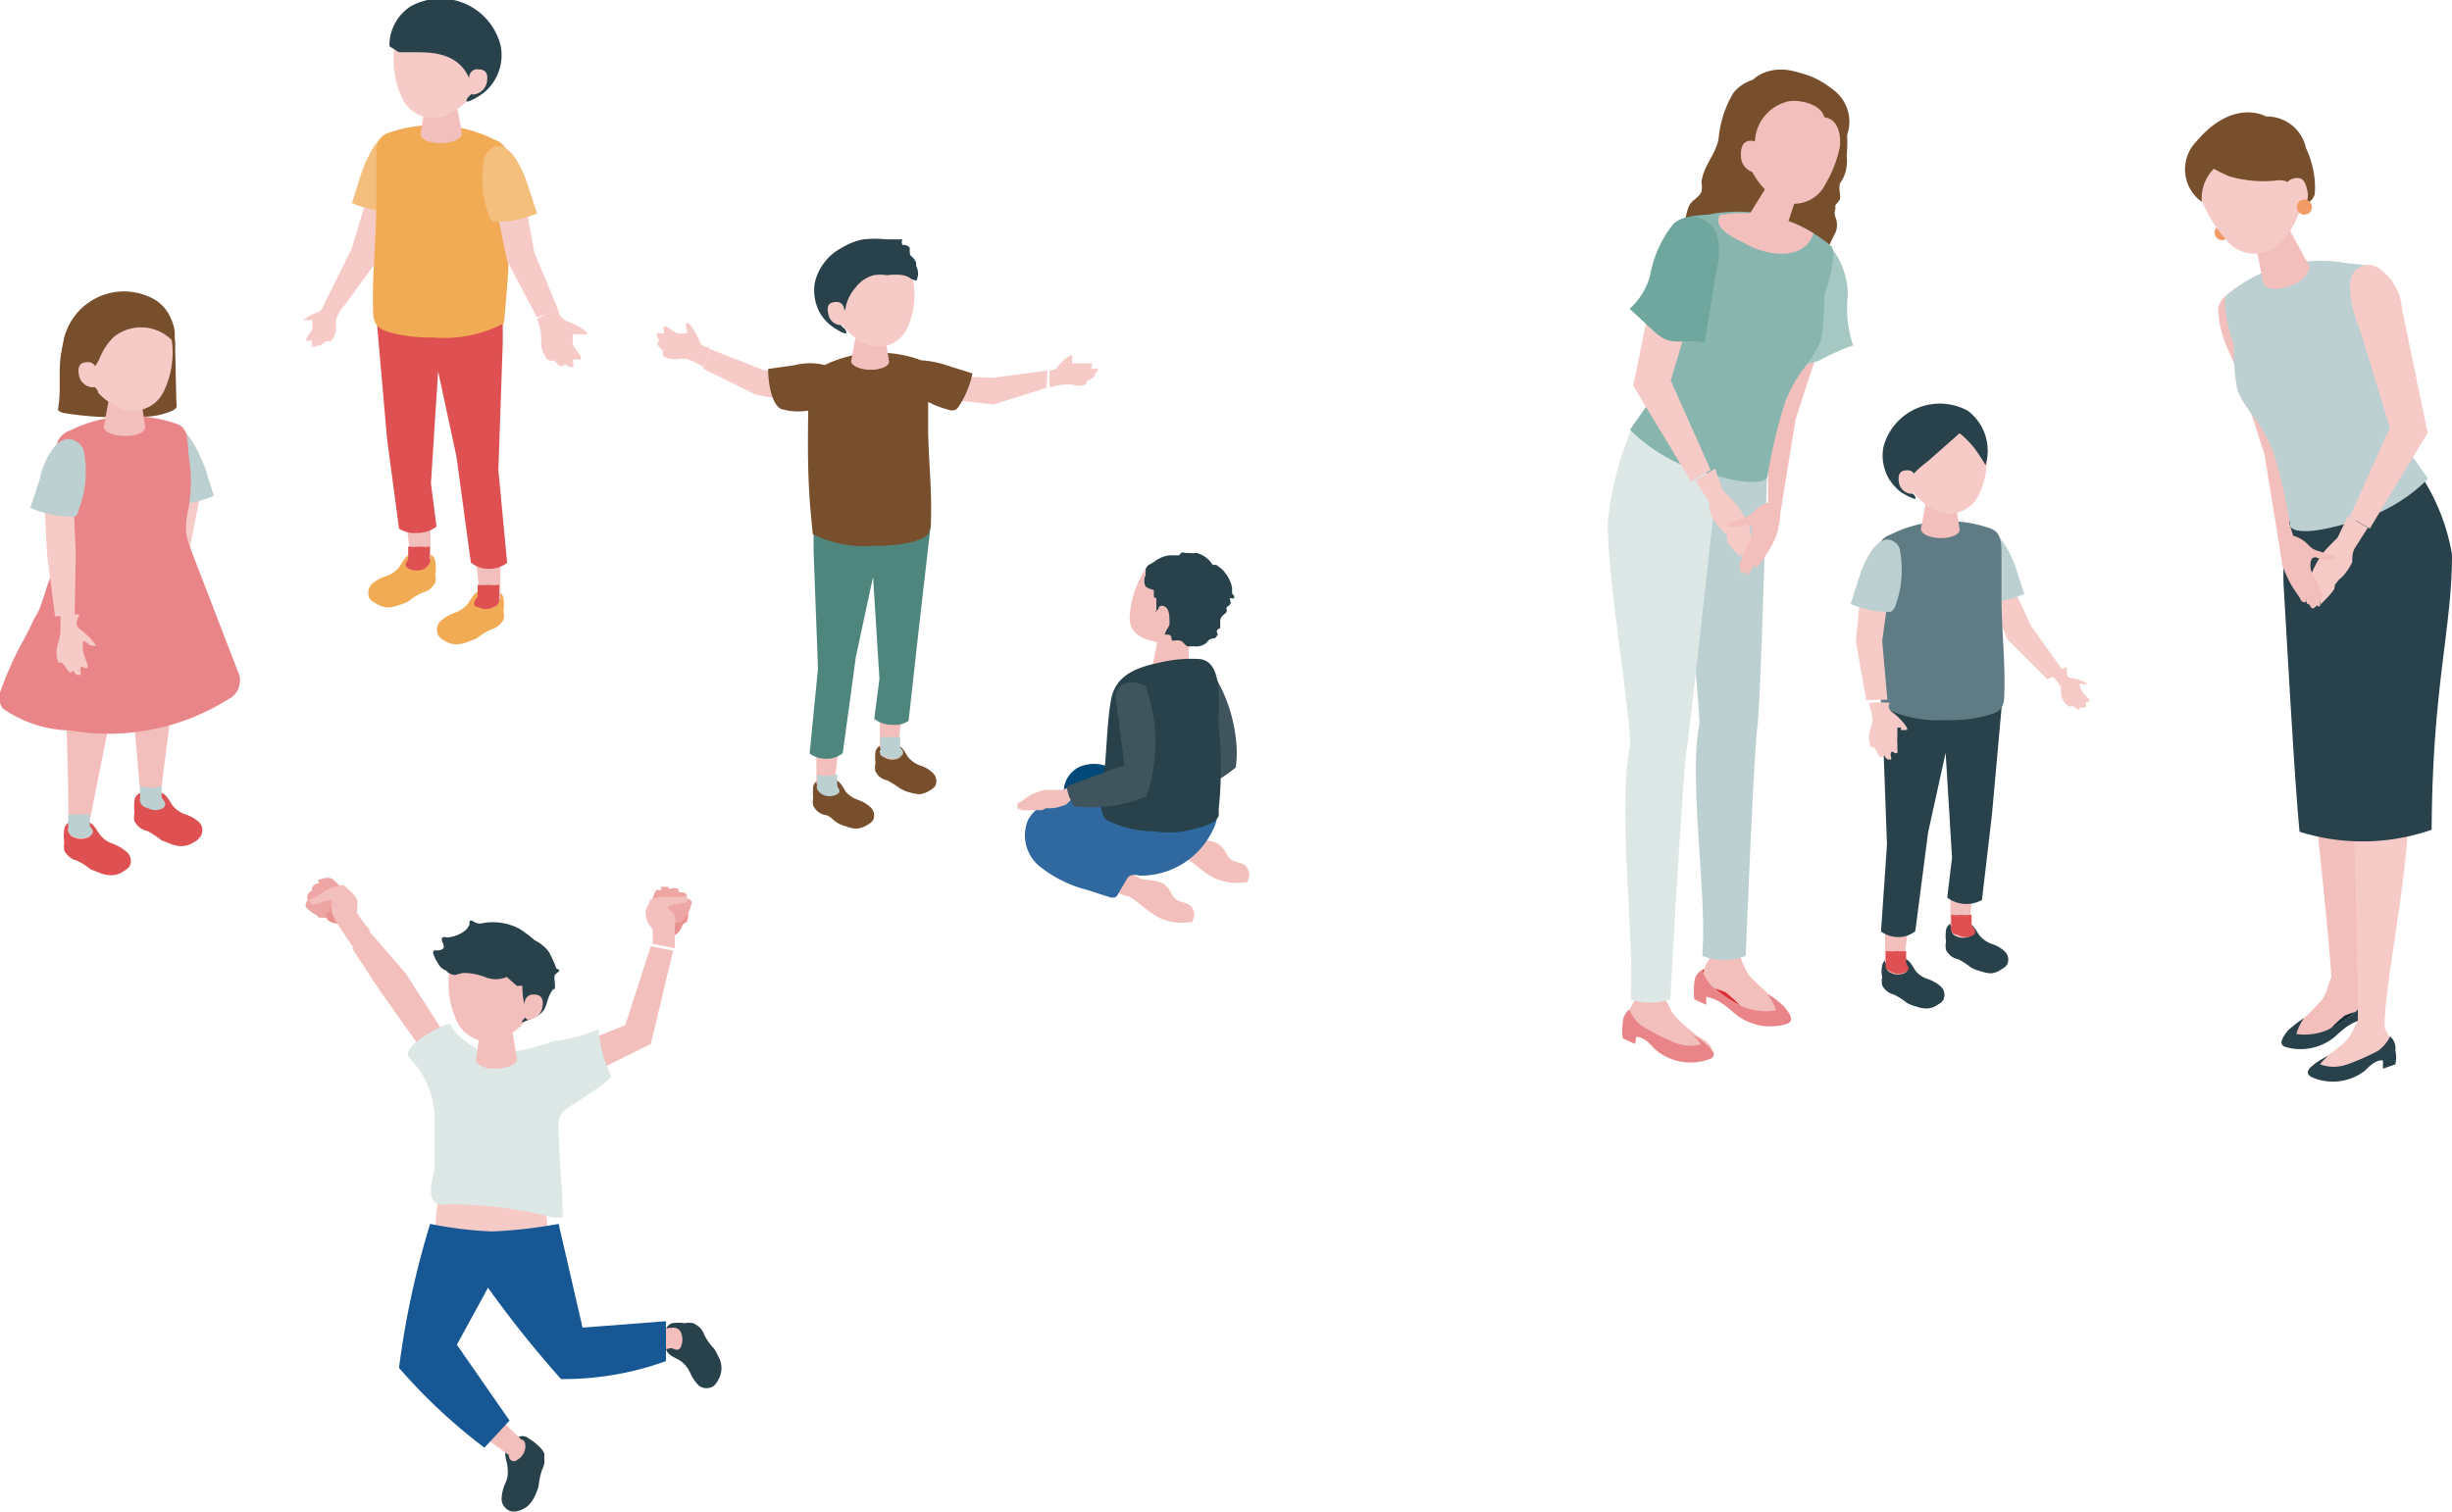 <svg xmlns="http://www.w3.org/2000/svg" viewBox="0 0 61.45 37.9"><defs><style>.cls-1{fill:#f6cac7}.cls-2{fill:#28414a}.cls-3{fill:#f3bfbc}.cls-4{fill:#de5051}.cls-5{fill:#bcd0d2}.cls-7{fill:#784f2c}.cls-9{fill:#3f545c}.cls-12{fill:#f29b66}.cls-16{fill:#e98588}.cls-17{fill:#dce7e6}.cls-20{fill:#f1ab55}.cls-21{fill:#f4bf7d}.cls-23{fill:#ea9290}.cls-24{fill:#eda6a4}</style></defs><g id="レイヤー_2"><g id="contents"><g id="human"><path class="cls-1" d="M51.93 17a1 1 0 01.4.15h-.13a.14.14 0 00-.09 0 .83.83 0 00.07.18.39.39 0 00.08.1l.1.1v.06h-.08c-.01 0 0 .07 0 .09v.05h-.06a.21.21 0 01-.11 0 .05.05 0 010 .06c-.06 0-.12-.07-.18-.1 0 .05-.09 0-.11 0a.46.46 0 01-.17-.28v-.19a1.79 1.79 0 00-.25-.31 2.22 2.22 0 01.41-.19c-.04.22.01.28.12.28z"/><path class="cls-1" d="M50.33 14.46l.57 1.23.82 1.15-.41.19-1.01-1.01-.53-1.37.56-.19z"/><path class="cls-2" d="M48.77 23.31a1.05 1.05 0 000 .3.45.45 0 000 .2.2.2 0 00.06.09.37.37 0 00.23.14 1.67 1.67 0 01.33.21.92.92 0 00.23.09.94.94 0 00.28.06.54.54 0 00.27-.11.35.35 0 00.13-.11.28.28 0 00-.07-.34.83.83 0 00-.32-.18.71.71 0 01-.3-.21c-.1-.13-.16-.32-.36-.32H49a.22.22 0 00-.23.18z"/><path class="cls-3" d="M48.88 22.29v.91s0 .06.23.07.23-.06.23-.06l.16-1.27z"/><path class="cls-3" d="M48.91 23.2a.09.09 0 010 .05c0 .08 0 .17.09.21a.41.41 0 00.39 0c.09-.09 0-.17-.05-.24h-.35s-.08-.03-.08-.02z"/><path class="cls-4" d="M48.9 23.25a.09.09 0 000-.05v-.27a.92.92 0 00.26 0 .9.9 0 00.25 0v.27c.06.07.14.15.05.24a.41.41 0 01-.39 0c-.14-.02-.21-.11-.17-.19z"/><path class="cls-2" d="M47.17 24.2a.76.76 0 000 .3.44.44 0 000 .2.47.47 0 00.06.09.43.43 0 00.23.14 1.67 1.67 0 01.33.21.92.92 0 00.23.09.72.72 0 00.28.05.52.52 0 00.27-.1.35.35 0 00.13-.11.29.29 0 00-.06-.34 1 1 0 00-.33-.19.61.61 0 01-.3-.2c-.1-.14-.16-.32-.35-.32h-.28a.22.22 0 00-.21.18z"/><path class="cls-3" d="M47.24 23.2v.92s0 .06.23.06.24-.05.24-.05l.16-1.27z"/><path class="cls-3" d="M47.27 24.12a.09.09 0 010 .05c0 .08 0 .16.1.21a.41.41 0 00.39 0c.08-.09 0-.17 0-.24h-.34s-.15-.03-.15-.02z"/><path class="cls-4" d="M47.26 24.17a.09.09 0 000-.05v-.28a.92.92 0 00.26 0 1 1 0 00.25 0v.28c0 .07.13.15 0 .24a.41.41 0 01-.39 0c-.08-.03-.15-.11-.12-.19z"/><path class="cls-5" d="M50.51 14.21l.22.68a2.24 2.24 0 01-.92.2h-.09a.24.24 0 01-.11-.15 2.59 2.59 0 01-.13-1.35.34.34 0 01.09-.2c.43-.39.85.54.94.82z"/><path class="cls-2" d="M47.29 21.17l-.11-3v-.82a3 3 0 001.6.39 2.4 2.4 0 001.41-.31l-.27 3-.25 2.13a.8.8 0 01-.87-.06l.12-1-.16-2.63-.44 2-.32 2.47a.65.65 0 01-.42.15.74.74 0 01-.44-.14z"/><path d="M47.15 17.71s-.08-.76-.1-1.27v-2.5a.48.48 0 01.33-.54 3.2 3.2 0 012.51-.15c.26.09.27.38.27.6v1.11c0 .81.1 1.63.07 2.45 0 .38-.14.45-.49.54a3.55 3.55 0 01-1 .1 3 3 0 01-1.59-.34z" fill="#5f7c84"/><path class="cls-3" d="M48.63 12.34c-.24 0-.36.12-.36.22l-.13.7c0 .13.24.23.5.23s.48-.09.47-.22l-.11-.73c0-.11-.14-.2-.37-.2z"/><path class="cls-1" d="M48.69 10.62c-.74 0-1 .43-1 1a1.4 1.4 0 00.77 1.15.81.81 0 001.13-.36 2.07 2.07 0 00.18-1.23c-.1-.18-.34-.51-1.08-.56z"/><path class="cls-2" d="M49.57 11.36a2.19 2.19 0 00-.46-.5l-.77.68c-.17.14-.54.39-.5.66a.21.21 0 00.07.15s.1.08.1.14-.29-.1-.38-.16a1.38 1.38 0 01-.28-.31 1.15 1.15 0 01-.15-.81 1.46 1.46 0 012.12-.91 1.25 1.25 0 01.44 1.36c-.06-.1-.12-.2-.19-.3z"/><path class="cls-1" d="M48 12a.19.19 0 00-.21-.21c-.19 0-.23.12-.2.31a.34.34 0 00.33.28C48 12.35 48 12 48 12zm-.64 2.67l-.19 1.4.13 1.47-.53.01-.26-1.47.16-1.63.69.22z"/><path class="cls-5" d="M46.6 14.45l-.22.69a2.56 2.56 0 00.91.2h.09a.3.3 0 00.12-.15 2.63 2.63 0 00.12-1.36.31.31 0 00-.09-.2c-.46-.42-.85.55-.93.82z"/><path class="cls-1" d="M47.43 17.86a1.44 1.44 0 01.36.38.07.07 0 010 .06h-.15v-.06a.25.25 0 00-.09 0v.23a.75.75 0 000 .16v.16a.11.11 0 010 .08.08.08 0 01-.08 0s-.06-.06-.08 0 0 .08 0 .1a.08.08 0 010 .07h-.08a.24.24 0 01-.09-.11s-.05.06-.09.05-.1-.15-.14-.21-.1 0-.12-.08a.67.67 0 010-.4 1.55 1.55 0 00.06-.23 2.46 2.46 0 00-.09-.44 3.09 3.09 0 01.53 0c-.06.05-.05.17.06.24zM20.48 9.49l-1.36-.22-1.33-.52-.17.49 1.31.65 1.57.3-.02-.7zm3.08-.07l1.33.05 1.36-.18-.02.43-1.33.42-1.43-.16.09-.56zm2.95-.23a1.18 1.18 0 01.31-.28h.05v.13a.25.25 0 000 .07h.5v.06s-.05.05 0 .07.07 0 .09 0h.05v.06a.24.24 0 01-.09.08s.05 0 0 .06-.12.08-.17.11 0 .08-.06.09a.44.44 0 01-.32 0h-.18a1.69 1.69 0 00-.38.07 1.57 1.57 0 010-.43c.04 0 .14 0 .2-.09z"/><path class="cls-7" d="M21.94 18.85a1.42 1.42 0 000 .29.44.44 0 000 .2l.06.09a.41.41 0 00.23.13 2.14 2.14 0 01.32.2.94.94 0 00.23.1 1.28 1.28 0 00.27.05.59.59 0 00.26-.1.35.35 0 00.13-.11.28.28 0 00-.07-.33.75.75 0 00-.31-.18.71.71 0 01-.3-.21c-.09-.13-.15-.3-.34-.31h-.27a.22.22 0 00-.21.18z"/><path class="cls-3" d="M22.05 17.85v.89s0 .06.22.07.23-.06.23-.06l.16-1.24z"/><path class="cls-3" d="M22.08 18.74a.09.09 0 010 .05c0 .08 0 .16.09.2a.37.37 0 00.38 0v-.23h-.34s-.13-.03-.13-.02z"/><path class="cls-5" d="M22.07 18.79a.09.09 0 000-.05v-.27a.81.81 0 00.25 0 .87.87 0 00.24 0v.27c.06.07.13.15 0 .23a.37.37 0 01-.38 0c-.08.03-.18-.1-.11-.18z"/><path class="cls-7" d="M20.38 19.71a1.56 1.56 0 000 .3.42.42 0 000 .19l.06.09a.43.43 0 00.23.14c.12 0 .21.14.32.2a.92.92 0 00.23.09.65.65 0 00.27.05.59.59 0 00.26-.1.35.35 0 00.13-.11.28.28 0 00-.07-.33.87.87 0 00-.31-.18.69.69 0 01-.3-.2c-.09-.13-.15-.31-.34-.31h-.26a.23.23 0 00-.22.17z"/><path class="cls-3" d="M20.46 18.74v.9s0 .06.22.06.23-.06.23-.06l.15-1.23z"/><path class="cls-3" d="M20.49 19.64c0 .08 0 .17.09.21a.39.39 0 00.38 0c.08-.09 0-.17 0-.23h-.34s-.13 0-.13.02z"/><path class="cls-5" d="M20.48 19.68v-.27a.8.8 0 00.5 0v.27c0 .07.13.15 0 .23a.39.39 0 01-.38 0c-.09-.06-.16-.15-.12-.23z"/><path class="cls-7" d="M23.7 9.15l.67.21a2.31 2.31 0 01-.35.84.23.23 0 01-.07.07.23.23 0 01-.18 0 2.44 2.44 0 01-1.14-.66.29.29 0 01-.11-.18c-.07-.6.92-.37 1.18-.28z"/><path d="M20.5 16.76l-.11-2.92v-.79a3.06 3.06 0 001.57.37 2.34 2.34 0 001.37-.3L23 16l-.23 2.07a.61.61 0 01-.4.1.73.73 0 01-.46-.15l.13-1-.16-2.56-.43 2-.33 2.42a.63.63 0 01-.41.14.71.71 0 01-.42-.13z" fill="#4e867e"/><path class="cls-7" d="M20.37 13.39s-.08-.74-.1-1.24c-.05-1 0-2.44 0-2.44a.45.45 0 01.32-.52A3.09 3.09 0 0123 9c.25.09.26.37.26.59v1.07c0 .8.1 1.59.07 2.4 0 .37-.14.43-.48.53a3.74 3.74 0 01-.95.09 2.85 2.85 0 01-1.53-.29z"/><path class="cls-3" d="M21.81 8.15c-.23 0-.35.12-.35.22l-.13.68c0 .12.23.22.49.22s.47-.09.46-.21l-.11-.72c-.01-.1-.17-.19-.36-.19z"/><path class="cls-1" d="M21.87 6.47c-.72 0-1 .42-1 1a1.39 1.39 0 00.76 1.12.79.79 0 001.1-.35A2 2 0 0022.88 7c-.06-.17-.29-.48-1.01-.53z"/><path class="cls-2" d="M22.85 7a.51.51 0 00-.21-.1 1.4 1.4 0 00-.41 0 1 1 0 00-.34 0 .84.84 0 00-.45.31 1.07 1.07 0 00-.24.46c0 .13-.17.25-.15.38a.21.21 0 00.07.15s.1.07.09.14-.28-.1-.36-.16a1.14 1.14 0 01-.28-.3 1.16 1.16 0 01-.15-.79 1.32 1.32 0 01.68-.88 1.53 1.53 0 01.54-.21 2.83 2.83 0 01.58 0h.4a.13.13 0 000 .14c.05 0 .12 0 .18.07a.93.93 0 000 .1c0 .05 0 .09.06.13a.36.36 0 01.1.15v.08a.38.38 0 010 .37.75.75 0 00-.11-.04z"/><path class="cls-1" d="M21.16 7.78s0-.22-.21-.21-.23.12-.19.31a.33.33 0 00.32.27c.13.01.08-.37.08-.37z"/><path class="cls-7" d="M19.94 9.15l-.69.1c0 .26.06.86.32 1a1.51 1.51 0 00.87 0c.33-.11.88-.71.5-1a1.48 1.48 0 00-1-.1z"/><path class="cls-1" d="M17.52 8.53a1.45 1.45 0 00-.26-.43h-.05c-.05 0 0 .13 0 .16a.18.18 0 010 .1h-.23l-.14-.08-.13-.09a.11.11 0 00-.07 0 .07.07 0 000 .07v.09c0 .02-.08 0-.1 0h-.07a.08.08 0 000 .08.24.24 0 00.07.12s-.07 0-.06.07.1.13.15.19c-.06 0 0 .1 0 .13A.67.67 0 0017 9a.87.87 0 01.23 0 2.05 2.05 0 01.39.2 2.58 2.58 0 00.17-.49c-.13-.01-.24-.05-.27-.18z"/><path class="cls-3" d="M28.87 19.7l-.2.07a.76.76 0 00-.18.09 1.66 1.66 0 00-.3.22c-.08.08-.14.17-.21.25s-.05 0 0 .08 0 .05 0 .08 0 0 .08 0a.05.05 0 000 .06h.06l.12-.05v.05c0 .05.3-.1.34-.14l.07-.08.13-.05a.92.92 0 00.27-.16c.07-.07.09-.16.17-.21l.32-.21-.22-.33z"/><path class="cls-9" d="M30.19 18.63l-1.19.94a2 2 0 00.12.22 2.27 2.27 0 00.2.21 3.59 3.59 0 001.65-.76 2.78 2.78 0 000-.74 3.87 3.87 0 00-.75-1.88c-.06-.07-.18-.09-.37-.05a.38.38 0 00-.3.5z"/><path d="M26.66 19.81a.69.69 0 01.4-.59.92.92 0 01.71 0 2.58 2.58 0 01.6.42l1.47 1.25c-.11.2-.27.44-.5.42a.57.57 0 01-.22-.07c-.5-.24-1-.47-1.52-.69s-.96-.18-.94-.74z" fill="#004979"/><path class="cls-3" d="M28.27 22.46c.25.14.45.35.7.5a1.27 1.27 0 00.81.16h.08a.2.2 0 00.05-.09.32.32 0 00-.08-.33c-.11-.09-.27-.08-.38-.17a1.13 1.13 0 01-.12-.18c-.19-.33-.44-.25-.73-.32a3.68 3.68 0 01-.9-.59s-.23.31-.25.34-.13.16 0 .29a2.86 2.86 0 00.8.4zm1.38-1c.24.14.45.36.69.5a1.31 1.31 0 00.82.16h.08a.16.16 0 00.05-.09.32.32 0 00-.08-.33c-.11-.09-.28-.08-.38-.17a.52.52 0 01-.12-.18c-.2-.33-.44-.25-.74-.32a3.62 3.62 0 01-.89-.59s-.24.31-.26.34-.13.16 0 .29a3.43 3.43 0 00.81.41z"/><path d="M26.38 20.08a1 1 0 00-.61.46 1 1 0 00.3 1.19 3.18 3.18 0 001.18.58l.59.19h.09a.16.16 0 00.09-.09l.2-.34a.31.31 0 01.1-.12.36.36 0 01.23 0 2 2 0 001.84-1.13 1 1 0 00-.07-1.07h-.06a.22.22 0 00-.11 0 3.3 3.3 0 00-.43.19c-.32.16-.64.35-1 .48s-.48-.08-.78-.08a2.46 2.46 0 00-1.56-.26z" fill="#2f699f"/><path class="cls-3" d="M28.68 14.31c.14-.2.53-.36 1.22-.16s.74.74.58 1.34a.8.8 0 01-.43.62c-.08 0-.26.08-.26.15v.55s-.25.17-.5.14-.44-.14-.41-.25l.12-.6c-.33-.08-.67-.17-.69-.59a2.43 2.43 0 01.37-1.2z"/><path class="cls-2" d="M30.45 16s-.12 0-.17.06-.05.06-.08.08a.39.39 0 01-.28.06.59.59 0 01-.14 0c-.08 0-.12-.12-.2-.14s-.14 0-.19 0 0-.11-.09-.15h-.07c-.08 0 0-.07 0-.11a.53.53 0 00.08-.15c0-.17 0-.37-.1-.43a.12.12 0 00-.17 0s0 .06-.06.09 0 0 0 .05v-.34c0-.06-.05 0-.06-.07s0-.09 0-.13-.07-.05-.11-.06a.53.53 0 01-.1-.06.31.31 0 010-.28v-.05a.28.28 0 000-.09.19.19 0 01.12-.14l.1-.06a.76.76 0 01.38-.16h.24l.05-.06a.09.09 0 01.09 0h.09a.71.71 0 00.2 0 .66.66 0 01.41.3h.09l.08.06a.54.54 0 01.15.15.81.81 0 01.17.38.33.33 0 000 .1.08.08 0 00.05.08V15h-.06a.08.08 0 00-.05 0c0 .05.05.11 0 .16s-.1.05-.08.12 0 0 0 .06a.34.34 0 01-.09.08.29.29 0 00-.07.12v.19c0 .03 0 0-.06.05s0 .09 0 .13zM30 20.76a2.37 2.37 0 01-1.06.08 2.71 2.71 0 01-1.2-.28c-.25-.21-.13-.73-.09-1 .09-.66.08-1.35.19-2s.66-.83 1.22-.95a3.44 3.44 0 011-.09c.63.06.46 1.21.48 1.67a9.92 9.92 0 010 2.11.94.94 0 010 .16.45.45 0 01-.11.13 1.35 1.35 0 01-.43.17z"/><path class="cls-3" d="M26.61 19.8h-.42a1.55 1.55 0 00-.36.13l-.27.18s-.06 0-.06.07v.07c0 .07 0 .05.08 0a.06.06 0 000 .06h.54l.09-.05h.14a.94.94 0 00.3-.07c.1 0 .14-.13.23-.16l.37-.1-.25-.25z"/><path class="cls-9" d="M28.18 19.18l-1.45.53a1.48 1.48 0 00.06.25 1.57 1.57 0 00.13.25 3.56 3.56 0 001.8-.24 2.81 2.81 0 00.18-.71 4 4 0 00-.17-2c0-.08-.14-.14-.33-.15a.37.37 0 00-.44.38z"/><circle class="cls-12" cx="55.69" cy="5.83" r=".19"/><path d="M59.07 25.33a1.15 1.15 0 00.23-.41.28.28 0 00-.3.08 1.77 1.77 0 01-.7.4 2.16 2.16 0 00-.6.15 1.36 1.36 0 00-.19.4 1.46 1.46 0 00.8-.11 3.47 3.47 0 00.76-.51z" fill="#0f2b35"/><path class="cls-3" d="M57.4 13.7s.4 4.92.48 5.41.53 4.76.55 5.45a.59.59 0 00.67 0c-.1-1.44.45-4.2.16-5.56 0-.41.19-2.54.14-3.34a2.92 2.92 0 00-.65-1.66l-.75-.6z"/><path class="cls-3" d="M59.05 24.45v.07a1.48 1.48 0 01.21.44.37.37 0 01-.2.4 1.71 1.71 0 00-.3.1 3.41 3.41 0 00-.42.4.81.81 0 01-.61.24c-.19 0-.22 0-.31-.15s.15-.31.28-.4.47-.46.47-.46a1.07 1.07 0 00.16-.32l.08-.25z"/><path class="cls-2" d="M57.74 25.52a1.36 1.36 0 00-.19.4 1.46 1.46 0 00.8-.11 3.47 3.47 0 00.72-.48 1.15 1.15 0 00.23-.41.38.38 0 01.19.32 2.24 2.24 0 010 .39l-.29.13v-.19s-.24 0-.62.36a1.34 1.34 0 01-1.32.31c-.19-.08 0-.3.07-.4a3.5 3.5 0 01.41-.32z"/><path class="cls-3" d="M56.75 11.39l.39 2.4.06.38a2.92 2.92 0 00.25.54l.2.3c0 .06.1.11.14.08s0-.1 0-.1l.12.23s.06.07.1 0 0-.1 0-.1.08.1.12.08 0-.14 0-.14.09 0 .06-.16a3.46 3.46 0 00-.27-.59.5.5 0 010-.27.11.11 0 01.11-.07.94.94 0 01.15.06c.07 0 .33.06.35-.07l-.15-.06-.32-.1a.48.48 0 01-.22-.15.79.79 0 00-.37-.22v-2.24z"/><path class="cls-3" d="M56.75 11.39s-.68-2.13-.85-2.49a2.86 2.86 0 01-.31-1.09.46.46 0 01.64-.44c.3.14.53.37.73 1l.58 2.84z"/><path class="cls-1" d="M58.77 14s.12 5.12.17 5.67.17 5.25.15 6a.76.76 0 00.67.05c0-1.16.77-4.56.57-6.1.16-1.28 1-5.63 1-5.63l-.88-.57z"/><path class="cls-2" d="M57.56 12.42a5.58 5.58 0 003.2-.36 5.18 5.18 0 01.69 1.84c0 1.88-.49 3.29-.51 6.9a5.27 5.27 0 01-3.31.05c-.12-1.21-.28-4.15-.4-6.17a6.19 6.19 0 01.33-2.26z"/><path class="cls-1" d="M59.75 25.61v.08c0 .15.17.28.17.44s-.06.36-.24.4-.23 0-.31 0a2.65 2.65 0 00-.51.38.82.82 0 01-.62.17c-.2 0-.27-.06-.36-.18s.2-.29.34-.37a5.26 5.26 0 00.53-.39 1.27 1.27 0 00.21-.29l.11-.23z"/><path class="cls-5" d="M60.85 12l-.64-.91-.67-3.8c0-.55.11-.64-.65-.68a3.66 3.66 0 00-3.07.77c-.18.15.07 1 .16 1.26a5.81 5.81 0 00.09 1.13c.26.63.55.69.89 1.53a12.77 12.77 0 01.44 1.9s.11.31 1.45-.09a4.1 4.1 0 002-1.11z"/><path class="cls-2" d="M58.35 26.47a1.37 1.37 0 00-.21.21 1 1 0 00.69 0 5.67 5.67 0 00.77-.34 1 1 0 00.3-.36.39.39 0 01.13.35.79.79 0 010 .35l-.31.11v-.2s-.14-.08-.44.24a1.31 1.31 0 01-1.37.16c-.17-.12 0-.24.1-.32a1.63 1.63 0 01.34-.2z"/><path class="cls-3" d="M56.88 5.67c.28-.1.48 0 .53.15l.47.86c0 .17-.19.39-.51.5s-.61.07-.65-.09l-.2-1c-.04-.15.07-.32.36-.42z"/><path class="cls-1" d="M56 3.26c.83-.36 1.33.17 1.66.92A2 2 0 0157.23 6a.91.91 0 01-1.45 0A3.36 3.36 0 0155 4.42c0-.31.13-.81 1-1.16z"/><path class="cls-7" d="M55.48 4.23a3.57 3.57 0 00.39.19 3.07 3.07 0 001.13.11.65.65 0 01.24 0 .35.35 0 01.16.08 1 1 0 01.41.49.36.36 0 00.2-.23 2.09 2.09 0 000-.35 2.39 2.39 0 00-.22-.81 1 1 0 00-1-.79s-.81-.48-1.75.63a1 1 0 00.14 1.51 1.06 1.06 0 01.3-.83z"/><path class="cls-1" d="M57.31 4.84s-.1-.29.15-.36.32.07.37.33a.46.46 0 01-.25.5c-.15.05-.27-.47-.27-.47zm1.59 2.22a.46.46 0 01.68-.36 1.36 1.36 0 01.62 1.06l.64 3.09-1.45 2.4-.5-.29 1-2.24s-.65-2.17-.78-2.54a2.64 2.64 0 01-.21-1.12zm-.32 6.42l-.22.22a2.11 2.11 0 00-.19.23 2.19 2.19 0 00-.25.48 3.84 3.84 0 00-.11.46v.25a.08.08 0 00.12 0 .12.12 0 000 .09.07.07 0 00.1 0 1.3 1.3 0 00.12-.14v.08c0 .02.33-.32.35-.39s0-.1.05-.14a.5.5 0 01.14-.15 1.42 1.42 0 00.26-.38c0-.13 0-.26.09-.39l.3-.47-.5-.29z"/><path class="cls-3" d="M57.14 13.79l.06.38a2.92 2.92 0 00.25.54l.2.3c0 .06.1.11.14.08s0-.1 0-.1l.12.23s.06.07.1 0 0-.1 0-.1.08.1.12.08 0-.14 0-.14.09 0 .06-.16a3.46 3.46 0 00-.27-.59.5.5 0 010-.27.11.11 0 01.11-.07.94.94 0 01.15.06c.07 0 .33.06.35-.07l-.15-.06-.32-.1a.48.48 0 01-.22-.15.79.79 0 00-.37-.22l-.12-.39z"/><path class="cls-12" d="M57.94 5.21a.19.19 0 11-.19-.21.2.2 0 01.19.21z"/><path class="cls-3" d="M45 10.51l-.39 2.4-.06.38a2.2 2.2 0 01-.25.54c-.1.15-.17.27-.2.3s-.09.11-.13.08 0-.1 0-.1-.11.2-.12.23-.06.07-.1.05 0-.1 0-.1-.09.1-.13.08 0-.14 0-.14-.09 0 0-.16a3.62 3.62 0 01.26-.59.51.51 0 000-.27.14.14 0 00-.11-.07.94.94 0 00-.15.06c-.08 0-.34.06-.35-.07a.67.67 0 01.15-.06l.31-.1a.6.6 0 00.21-.14.75.75 0 01.37-.23v-2.24zm0 0s.68-2.13.85-2.49a2.64 2.64 0 00.31-1.09.46.46 0 00-.64-.43c-.3.13-.52.36-.73 1l-.57 2.84z"/><path d="M46.31 7.39a3 3 0 00.13 1.27 5.13 5.13 0 00-.83.37 1.68 1.68 0 01-.8.11 5.68 5.68 0 01.48-2.3c.1-.21.37-.84.65-.57a1.93 1.93 0 01.37 1.12z" fill="#a6c8c3"/><path d="M42.91 24.73a1 1 0 01-.25-.42.27.27 0 01.27.05 1.75 1.75 0 00.74.41 2 2 0 01.63.15s.21.31.2.41a1.58 1.58 0 01-.84-.1 3.16 3.16 0 01-.75-.5z" fill="#dd3034"/><path class="cls-3" d="M42.91 23.81v.08c-.06.16-.19.29-.21.46a.4.4 0 00.22.42 1.81 1.81 0 01.32.1 3.87 3.87 0 01.44.41.86.86 0 00.65.24.35.35 0 00.32-.16c.11-.16-.17-.33-.3-.42a6.5 6.5 0 01-.5-.47 1.74 1.74 0 01-.18-.33l-.09-.26z"/><path class="cls-16" d="M44.3 24.92s.21.31.2.41a1.58 1.58 0 01-.84-.1 3.16 3.16 0 01-.75-.5 1 1 0 01-.25-.42.39.39 0 00-.2.34 1.89 1.89 0 000 .4l.3.14v-.2s.25 0 .66.37a1.4 1.4 0 001.38.3c.2-.09 0-.31-.08-.42a2.62 2.62 0 00-.42-.32z"/><path class="cls-3" d="M41 25c-.06.16-.19.29-.21.45s0 .38.22.43.25 0 .33 0a2.8 2.8 0 01.51.44.83.83 0 00.64.22c.2 0 .28 0 .38-.17s-.18-.31-.33-.4a4.92 4.92 0 01-.52-.45 1 1 0 01-.2-.32l-.12-.2z"/><path class="cls-16" d="M42.42 25.94a1.36 1.36 0 01.21.24 1.06 1.06 0 01-.72-.07 5.43 5.43 0 01-.79-.41 1.1 1.1 0 01-.29-.39.42.42 0 00-.16.36.88.88 0 000 .36l.31.14L41 26s.16-.07.45.28a1.37 1.37 0 001.42.26c.19-.11 0-.25-.09-.34a1.68 1.68 0 00-.36-.26z"/><path class="cls-5" d="M44.28 12s-.16 5.73-.24 6.24-.26 5-.29 5.72a1.42 1.42 0 01-1.09 0c.13-1.51-.35-4.39-.07-5.82 0-.43-.24-2.65-.2-3.49s.06-2 .06-2l.37-1z"/><path class="cls-17" d="M43.06 11.78s-.7 6.44-.79 7-.37 5.48-.41 6.27a1.52 1.52 0 01-1 0c.13-1.21-.34-4.81 0-6.41-.08-1.34-.55-4-.57-5.53a8.18 8.18 0 01.6-2.36z"/><path class="cls-7" d="M46.11 5a.45.45 0 000-.16.65.65 0 010-.24l.07-.11a1 1 0 00.1-.58 3.67 3.67 0 000-.66 1.47 1.47 0 00-.58-1.11c-1.15-.8-1.77-.14-1.77-.14a1 1 0 00-.49.33 2.69 2.69 0 00-.37 1.15c-.08.41-.38.67-.43 1.09a.64.64 0 010 .24c-.06.13-.2.19-.28.3s-.1.34-.17.51-.26.37-.33.59a1.37 1.37 0 00-.09.89.8.8 0 00.4.39l.52.22c.2.11.37.26.57.37a1 1 0 00.64.15 2.63 2.63 0 00.35-.15 1.4 1.4 0 01.46-.1 1.13 1.13 0 00.45 0 .82.82 0 00.36-.31A1.42 1.42 0 0045.6 7a3.66 3.66 0 01.4-1.17.5.5 0 000-.38.29.29 0 010-.22.28.28 0 010-.09 1.09 1.09 0 00.11-.14z"/><path d="M40.85 10.77l.64-.91.67-3.8c0-.55-.11-.64.65-.68a3.64 3.64 0 013.07.78c.18.14-.07 1-.16 1.25a5.81 5.81 0 01-.09 1.13c-.26.63-.55.69-.89 1.53a13.19 13.19 0 00-.45 1.9s-.11.31-1.44-.09a4.1 4.1 0 01-2-1.11z" fill="#88b6af"/><path class="cls-3" d="M44.69 4.62c-.22-.09-.38 0-.43.08l-.41.66c-.05.13.12.32.37.43s.48.09.52 0L45 5c0-.15-.09-.29-.31-.38z"/><path class="cls-3" d="M45.09 2.12c-.84-.18-1.21.4-1.38 1.16a1.86 1.86 0 00.69 1.62.87.87 0 001.35-.29A3 3 0 0046.17 3c-.02-.26-.24-.7-1.08-.88z"/><path class="cls-7" d="M45.72 2.94c-.09-.37-.75-.48-1-.37a1.07 1.07 0 00-.74 1 1.14 1.14 0 00-.25.62c0-.08-.09-.15-.12-.23a1.92 1.92 0 01-.11-.31 2.37 2.37 0 010-.75 1 1 0 01.72-.9s.67-.59 1.75.27a1 1 0 01.14 1.43s.09-.7-.39-.76z"/><path class="cls-3" d="M44.11 3.83s0-.28-.2-.3-.29.12-.28.37a.42.42 0 00.32.42c.15.03.16-.49.16-.49zm-.27 2.33c.49.25 1.38.38 1.61-.31a3.35 3.35 0 00-2.35-.46c-.2.37.45.61.74.77z"/><path class="cls-1" d="M42.86 5.88a.45.45 0 00-.68-.36 1.42 1.42 0 00-.62 1.07l-.63 3.08 1.45 2.4.49-.29-1-2.24s.65-2.17.78-2.54a2.76 2.76 0 00.21-1.12zm.32 6.42s.16.15.22.22a1.37 1.37 0 01.19.23 2.23 2.23 0 01.26.48c0 .15.08.31.12.46s0 .1 0 .13v.12a.08.08 0 01-.12 0 .12.12 0 010 .09.09.09 0 01-.1 0l-.12-.15v.08c0 .02-.33-.32-.35-.39a.57.57 0 000-.14 1 1 0 00-.14-.15 1.22 1.22 0 01-.26-.38c-.06-.13 0-.26-.1-.39l-.29-.47.49-.29z"/><path d="M41.35 6.92a1.71 1.71 0 01-.51.82l.55.51a1.37 1.37 0 00.33.25c.3.13.65 0 1 .09L43 6.86a2.2 2.2 0 00.08-.67c0-.63-.63-1-1.14-.58a2.86 2.86 0 00-.59 1.31z" fill="#6fa79f"/><path class="cls-3" d="M44.62 12.91l-.06.38a2.2 2.2 0 01-.25.54c-.1.15-.17.27-.2.3s-.09.11-.13.08 0-.1 0-.1-.11.2-.12.23-.06.07-.1.05 0-.1 0-.1-.09.1-.13.08 0-.14 0-.14-.09 0 0-.16a3.62 3.62 0 01.26-.59.51.51 0 000-.27.14.14 0 00-.11-.07.94.94 0 00-.15.06c-.08 0-.34.06-.35-.07a.67.67 0 01.15-.06l.31-.1a.6.6 0 00.21-.14.75.75 0 01.37-.23l.12-.38z"/><path class="cls-1" d="M9.23 4.84l-.41 1.38-.67 1.35.45.13.9-1.23.35-1.53-.62-.1z"/><path class="cls-20" d="M10.91 14.07a1.15 1.15 0 010 .32.49.49 0 010 .21.36.36 0 01-.07.1.41.41 0 01-.24.15 1.65 1.65 0 00-.36.22.93.93 0 01-.25.1.94.94 0 01-.29.06.73.73 0 01-.29-.11.41.41 0 01-.15-.12.32.32 0 01.07-.37 1.08 1.08 0 01.35-.19.66.66 0 00.32-.22c.1-.14.17-.34.38-.35h.29a.24.24 0 01.24.2z"/><path class="cls-3" d="M10.79 13v1s0 .06-.24.06-.26-.06-.26-.06l-.16-1.35z"/><path class="cls-3" d="M10.76 14c0 .09 0 .18-.1.23a.45.45 0 01-.42 0c-.09-.1 0-.18 0-.26h.37s.15-.03.15.03z"/><path class="cls-4" d="M10.77 14v-.3a1 1 0 01-.27 0 1 1 0 01-.27 0v.29c0 .08-.14.17 0 .26a.45.45 0 00.42 0c.09-.07.16-.16.12-.25z"/><path class="cls-20" d="M12.62 15a1.72 1.72 0 010 .32.49.49 0 010 .21.86.86 0 01-.07.1.5.5 0 01-.25.15 1.86 1.86 0 00-.35.22l-.25.1a.79.79 0 01-.3.05.55.55 0 01-.29-.11.3.3 0 01-.13-.12.31.31 0 01.07-.36 1.27 1.27 0 01.34-.2.69.69 0 00.33-.22c.1-.14.17-.33.37-.34h.3a.24.24 0 01.23.2z"/><path class="cls-3" d="M12.54 14v1s0 .07-.24.07-.26-.06-.26-.06l-.16-1.35z"/><path class="cls-3" d="M12.5 14.93a.09.09 0 000 .05.18.18 0 01-.1.22.4.4 0 01-.41 0h-.05c-.09-.1 0-.19.05-.26h.37z"/><path class="cls-4" d="M12.51 15a.09.09 0 010-.05v-.29a1.07 1.07 0 01-.28 0 1 1 0 01-.26 0v.29c-.05.08-.14.16-.05.26h.05a.4.4 0 00.41 0 .18.18 0 00.13-.21z"/><path class="cls-21" d="M9.05 4.36l-.23.73a2.53 2.53 0 001 .21h.1a.24.24 0 00.08-.17 2.83 2.83 0 00.14-1.44.44.44 0 00-.1-.22c-.48-.47-.89.6-.99.89z"/><path class="cls-4" d="M12.49 11.78l.11-3.19v-.87a3.25 3.25 0 01-1.72.41 2.46 2.46 0 01-1.46-.33L9.7 11l.3 2.25a.7.7 0 00.44.11.79.79 0 00.5-.16l-.14-1.08.18-2.81.46 2.14.36 2.65a.7.7 0 00.45.16.77.77 0 00.46-.15z"/><path class="cls-20" d="M12.63 8.1s.08-.82.11-1.36V4.08a.51.51 0 00-.35-.58 3.38 3.38 0 00-2.68-.16c-.28.1-.29.41-.28.64v1.18c0 .87-.11 1.74-.08 2.62 0 .4.15.48.52.58a4.08 4.08 0 001 .1 3.16 3.16 0 001.76-.36z"/><path class="cls-3" d="M11.06 2.37c.25 0 .38.12.38.24l.14.74c0 .13-.25.24-.54.24s-.51-.1-.5-.23l.12-.78c.01-.12.15-.21.4-.21z"/><path class="cls-1" d="M11 .53c.79-.05 1.06.46 1.11 1.09a1.49 1.49 0 01-.83 1.22.85.85 0 01-1.2-.38 2.26 2.26 0 01-.19-1.31C9.94.92 10.2.58 11 .53z"/><path class="cls-2" d="M10 1.31h.47c.49 0 1 .08 1.26.59.05.1.16.2.14.32a.27.27 0 01-.08.16s-.1.08-.1.15.31-.11.4-.18a1.18 1.18 0 00.3-.33 1.22 1.22 0 00.16-.86 1.55 1.55 0 00-2.26-1 1.17 1.17 0 00-.53 1z"/><path class="cls-1" d="M11.77 2a.2.2 0 01.23-.26c.19 0 .24.13.2.33a.38.38 0 01-.35.3c-.13 0-.08-.37-.08-.37zm1.35 2.84l.27 1.48.6 1.45-.53.19-.75-1.42-.35-1.7h.76z"/><path class="cls-21" d="M13.22 4.62l.24.73a2.53 2.53 0 01-1 .21h-.1a.24.24 0 01-.11-.16 2.73 2.73 0 01-.12-1.4.38.38 0 01.1-.21c.49-.49.9.54.99.83z"/><path class="cls-1" d="M14.23 8.06a1.52 1.52 0 01.48.27.07.07 0 010 .05h-.35a.85.85 0 000 .25.46.46 0 00.09.15l.1.14a.16.16 0 010 .09.08.08 0 01-.07 0h-.11c-.02 0 0 .08 0 .11v.07a.08.08 0 01-.09 0 .22.22 0 01-.13-.08.06.06 0 01-.07.07c-.09 0-.15-.11-.21-.16 0 .07-.12 0-.15 0a.74.74 0 01-.16-.4 2 2 0 000-.25 2.46 2.46 0 00-.1-.37 2.22 2.22 0 01.54-.23c0 .13.09.23.23.29zM8 7.81a1.31 1.31 0 00-.4.22h.14a.15.15 0 01.09 0v.21a.75.75 0 01-.07.12l-.08.12a.09.09 0 000 .06.06.06 0 00.06 0h.08c.01 0 0 .07 0 .09a.06.06 0 000 .06h.07A.24.24 0 008 8.63v.06l.17-.14h.12a.51.51 0 00.13-.33 1.36 1.36 0 010-.2 1.35 1.35 0 01.2-.37 2.13 2.13 0 00-.45-.13c-.07.16-.11.26-.17.29zM5.06 12.2l-.28 1.42-.02 1.5-.46-.09-.24-1.51.4-1.52.6.2z"/><path class="cls-1" d="M4.83 15.42a1.25 1.25 0 01.25.38s-.11 0-.13-.06l-.07-.05s-.06.18-.06.19a.38.38 0 000 .15v.14a.17.17 0 010 .07.06.06 0 01-.07 0s0-.06-.07-.05 0 .07 0 .09a.08.08 0 010 .05.06.06 0 01-.07 0 .19.19 0 01-.07-.11s-.05.05-.08 0-.06-.14-.09-.2S4.2 16 4.19 16a.6.6 0 010-.35c0-.07.06-.12.08-.19a2 2 0 000-.42 1.87 1.87 0 01.46.09c.02.11.01.21.1.29z"/><path class="cls-7" d="M1.46 10.21a.22.22 0 000 .08s.07.05.12.06a8.05 8.05 0 001.9.09 1.76 1.76 0 00.85-.15.31.31 0 00.09-.07.32.32 0 000-.14l-.03-1.35a1.15 1.15 0 00-.08-.49 1 1 0 00-.37-.36 1.67 1.67 0 00-1.55-.07C2 8 1.66 8 1.54 8.82c-.09.45 0 .93-.08 1.39z"/><path class="cls-4" d="M3.37 20.05a1.83 1.83 0 000 .33.51.51 0 000 .21l.07.1a.48.48 0 00.25.14 1.92 1.92 0 01.35.23l.25.1a.79.79 0 00.3.05.65.65 0 00.29-.11A.37.37 0 005 21a.29.29 0 000-.38.9.9 0 00-.34-.2.74.74 0 01-.33-.22c-.1-.14-.17-.34-.37-.34h-.3a.25.25 0 00-.29.19z"/><path class="cls-3" d="M3.3 17.5c.05.39.22 2.44.22 2.44s0 .06.25.07.25-.07.25-.07l.36-2.81s-.79.26-1.08.37z"/><path class="cls-3" d="M3.52 19.94a.21.21 0 00.11.22.4.4 0 00.41 0c.09-.09 0-.18-.05-.25H4h-.36s-.12.01-.12.03z"/><path class="cls-5" d="M3.51 20v-.3a.75.75 0 00.54 0v.3c.06.07.14.16.05.25a.4.4 0 01-.41 0 .21.21 0 01-.18-.25z"/><path class="cls-4" d="M1.61 20.79a1.16 1.16 0 000 .32.71.71 0 000 .21.36.36 0 00.07.1.43.43 0 00.24.15 1.86 1.86 0 01.35.22l.25.1a.79.79 0 00.3.05.52.52 0 00.29-.11.39.39 0 00.14-.12.3.3 0 00-.08-.36 1.27 1.27 0 00-.34-.2.66.66 0 01-.32-.22c-.11-.14-.17-.33-.38-.34h-.3a.23.23 0 00-.22.2z"/><path class="cls-3" d="M1.65 18.07c.05.39.07 2.63.07 2.63s.05.07.25.07.25-.06.25-.06l.6-3s-.82.29-1.17.36z"/><path class="cls-3" d="M1.72 20.7a.09.09 0 010 .05c0 .09 0 .18.1.23a.45.45 0 00.42 0c.09-.1 0-.18 0-.26h-.37s-.15-.03-.15-.02z"/><path class="cls-5" d="M1.71 20.75a.09.09 0 000-.05v-.29a1 1 0 00.27 0 1 1 0 00.27 0v.29c.06.08.14.16 0 .26a.45.45 0 01-.42 0c-.08-.03-.16-.12-.12-.21zm3.42-9.05l.23.73a2.53 2.53 0 01-1 .21h-.1a.22.22 0 01-.12-.16A2.83 2.83 0 014 11a.38.38 0 01.1-.21c.52-.42.9.62 1.03.91z"/><path class="cls-16" d="M1 15.24c.07-.19.13-.39.19-.58a4.41 4.41 0 00.27-1c0-.31-.05-.64-.05-1a7 7 0 000-1.29.51.51 0 01.35-.58 3.43 3.43 0 012.68-.16c.32.11.25.53.29.79a4 4 0 010 1.29 2.32 2.32 0 00-.07.59 1.91 1.91 0 00.14.52L6 16.93a.49.49 0 010 .24.48.48 0 01-.25.34 5.65 5.65 0 01-4 .8 3.06 3.06 0 01-1.68-.55.37.37 0 01-.07-.15.37.37 0 010-.25 8.63 8.63 0 01.51-1.17c.12-.22.24-.44.34-.67a2.33 2.33 0 00.15-.28z"/><path class="cls-3" d="M3.12 9.71c-.25 0-.38.13-.38.24l-.14.75c0 .13.25.23.54.23s.51-.1.5-.23l-.12-.78c-.01-.11-.15-.21-.4-.21z"/><path class="cls-1" d="M3.19 7.87c-.79 0-1.06.46-1.11 1.09a1.47 1.47 0 00.83 1.22.85.85 0 001.2-.38 2.26 2.26 0 00.19-1.31c-.06-.23-.3-.57-1.11-.62z"/><path class="cls-7" d="M4.29 8.51a1.09 1.09 0 00-1.43-.07 1.52 1.52 0 00-.37.56c-.08.16-.23.34-.21.53a.25.25 0 00.08.16s.1.08.1.15-.31-.1-.4-.17A1.25 1.25 0 011.6 8.5a1.55 1.55 0 012.26-1 1 1 0 01.43.5 1.11 1.11 0 01.09.31v.27z"/><path class="cls-1" d="M2.41 9.3a.2.2 0 00-.23-.22c-.19 0-.24.13-.2.33a.37.37 0 00.35.3c.13 0 .08-.41.08-.41zm-.58 3.07l.07 1.5-.03 1.56-.49.02-.2-1.55-.09-1.74.74.21z"/><path class="cls-5" d="M1 12l-.24.73a2.55 2.55 0 001 .22.18.18 0 00.1 0c.06 0 .09-.09.11-.16a2.72 2.72 0 00.14-1.44.38.38 0 00-.1-.21c-.55-.5-.96.53-1.01.86z"/><path class="cls-1" d="M2 15.77a1.69 1.69 0 01.4.4c0 .05-.14 0-.16 0l-.06-.06-.1-.05a2 2 0 000 .26 1 1 0 00.05.16l.06.17a.1.1 0 010 .09.08.08 0 01-.08 0s-.07-.06-.09 0 0 .09 0 .11a.08.08 0 010 .07h-.09a.43.43 0 01-.11-.12c0 .05-.05.07-.08.05s-.11-.15-.16-.21-.11 0-.13-.07a.72.72 0 010-.43 1.83 1.83 0 00.06-.25 4.05 4.05 0 000-.48 2 2 0 01.49 0c-.11.16-.1.29 0 .36z"/><path class="cls-2" d="M13.25 36.06a1.28 1.28 0 01.26.2.55.55 0 01.13.17.5.5 0 010 .12.45.45 0 01-.05.28 1.75 1.75 0 00-.09.41 1.25 1.25 0 01-.09.25.85.85 0 01-.17.25.63.63 0 01-.27.14.37.37 0 01-.18 0 .33.33 0 01-.22-.3 1.06 1.06 0 01.09-.39.66.66 0 00.06-.39c0-.17-.13-.35 0-.51l.2-.21a.23.23 0 01.33-.02z"/><path class="cls-3" d="M12.37 35.4c.27.29.7.69.7.69s0 .07-.12.22-.22.15-.22.15l-1.1-.8s.54-.2.74-.26z"/><path class="cls-3" d="M13.07 36.09c.09 0 .11.15.09.23a.41.41 0 01-.27.31c-.13 0-.14-.12-.15-.21l.27-.25s.05-.09.06-.08z"/><path class="cls-2" d="M16.84 33.17a1.17 1.17 0 01.32 0 .55.55 0 01.22 0l.1.06a.48.48 0 01.17.23 1.31 1.31 0 00.24.34 1.08 1.08 0 01.11.2.58.58 0 010 .59.53.53 0 01-.11.15.32.32 0 01-.37 0 1 1 0 01-.22-.32.76.76 0 00-.25-.31c-.15-.09-.35-.14-.37-.35s0-.21 0-.29a.25.25 0 01.16-.3z"/><path class="cls-3" d="M15.79 33.34c.4 0 1-.05 1-.05s.06 0 .09.24-.05.26-.05.26l-1.33.27s.2-.53.29-.72z"/><path class="cls-3" d="M16.77 33.29h.05a.21.21 0 01.23.08.45.45 0 010 .42c-.08.1-.18 0-.25 0v-.39c-.03-.07-.05-.1-.03-.11zm-2.15-7.17l1.05-.42.64-1.98.56.11-.56 2.34-1.37.68-.32-.73zm-4.08.15l-1.05-1.48-.66-1.01.4-.46.93 1.07.92 1.43-.54.45z"/><path class="cls-1" d="M11 29.79l-.1 1a4.38 4.38 0 002.83.12 4 4 0 00-.13-.91z"/><path d="M12.23 32.28a27.23 27.23 0 001.83 2.29 7.53 7.53 0 002.63-.45v-1l-2.09.16-.6-2.6a12 12 0 01-1.67.19 9.85 9.85 0 01-1.55-.19 21.48 21.48 0 00-.78 3.61 14 14 0 002.14 2l.63-.68-1.32-1.9z" fill="#175794"/><path class="cls-17" d="M13.86 30.52h.24a.19.19 0 000-.08c0-.75-.1-1.46-.1-2.2a.47.47 0 01.05-.29.55.55 0 01.19-.18l.62-.41a3 3 0 00.46-.37A3.35 3.35 0 0115 25.8a3.93 3.93 0 01-1.13.3l-.52.17a3.88 3.88 0 01-1.18.09h-.12a.26.26 0 01-.13-.08 4.56 4.56 0 01-.42-.31 1.7 1.7 0 01-.23-.3h-.05c-.23.08-1 .48-1 .75a.17.17 0 00.06.12 2.21 2.21 0 01.61 1.66v1c0 .31-.15.54-.07.8s.29.19.48.19a10.33 10.33 0 012.56.33z"/><path class="cls-3" d="M12.44 25.56c.25 0 .39.13.39.24l.13.75c0 .13-.25.23-.53.24s-.51-.1-.5-.23l.11-.79c.01-.11.15-.21.4-.21z"/><path class="cls-3" d="M12.37 23.73c.8-.05 1.06.45 1.12 1.08a1.51 1.51 0 01-.83 1.19.87.87 0 01-1.2-.38 2.22 2.22 0 01-.19-1.32c.06-.19.31-.52 1.1-.57z"/><path class="cls-2" d="M11.4 24.44l.2-.05a1.49 1.49 0 01.55.1.7.7 0 00.55 0l.25.22a.1.1 0 00.07 0h.07c.02 0 0 0 0 0s0 .33.06.46.11.14.08.24-.13.13-.16.22a2.34 2.34 0 00.24-.09 1.51 1.51 0 00.18-.09c.23-.14.19-.34.3-.54s.09-.07.11-.12 0-.15 0-.21a.25.25 0 010-.12c0-.05.09-.07.11-.13s-.06 0-.08-.09a2.46 2.46 0 00-.19-.4 1 1 0 00-.34-.27 3.27 3.27 0 00-.37-.28 1.42 1.42 0 00-.93-.15.22.22 0 01-.14 0c-.06 0-.14-.1-.19-.05a.11.11 0 000 .07c-.06.21-.37.33-.57.34a.14.14 0 00-.11 0c-.07.08.1.22 0 .29s-.2 0-.23.06a.07.07 0 000 .06.9.9 0 00.12.24.35.35 0 00.2.18.3.3 0 00.22.11z"/><path class="cls-3" d="M13.15 25.15a.21.21 0 01.23-.22c.2 0 .25.13.21.33a.37.37 0 01-.35.3c-.14.01-.09-.41-.09-.41z"/><path class="cls-23" d="M8 23h.11c.04 0 .07 0 .11.07a.4.4 0 00.26.08l.25-.08a.09.09 0 00.06 0 .08.08 0 000-.06.26.26 0 00-.05-.28.39.39 0 00-.11-.06l-.27-.1a.58.58 0 00-.14 0 .36.36 0 00-.24.09.45.45 0 00-.1.09A.27.27 0 008 23z"/><path class="cls-24" d="M8.2 22l-.2.05c-.07 0 .05.2.07.24s0 .15.1.16a1.21 1.21 0 00.57 0 1.2 1.2 0 00-.24-.26 1.54 1.54 0 00-.19-.17H8.3z"/><path class="cls-24" d="M7.83 22.24a.12.12 0 000 .12.89.89 0 00.43.38.09.09 0 00.07 0h.06v-.08c0-.02-.12-.1-.17-.15s-.09-.08 0-.13a.09.09 0 000-.1.38.38 0 00-.09-.15c-.13 0-.27.02-.3.11z"/><path class="cls-24" d="M7.71 22.44a.11.11 0 000 .11.88.88 0 00.48.32h.08v-.13l-.2-.12c-.08-.06-.09-.07 0-.13s0-.07 0-.1a.76.76 0 00-.07-.13c-.12.04-.28.09-.29.18z"/><path class="cls-24" d="M7.67 22.64a.1.1 0 000 .1.77.77 0 00.45.26h.07v-.12l-.19-.1c-.07 0-.09-.05 0-.11s0-.06 0-.09a.43.43 0 00-.11-.12c-.08.05-.21.1-.22.18z"/><path class="cls-3" d="M8.82 22.38a1.9 1.9 0 00-.21-.19 1.32 1.32 0 00-.26.05 1.76 1.76 0 00-.2.09 1.33 1.33 0 01-.3.18.11.11 0 00-.09.07s0 .08.07.09.26-.07.4-.1.09.06.08.12a.66.66 0 000 .15 1.11 1.11 0 00.12.27c.1.17.45.68.45.68l.4-.46a3.3 3.3 0 01-.33-.45v-.16a.45.45 0 000-.16.53.53 0 00-.13-.18z"/><path class="cls-23" d="M17.22 23.08c0 .05-.06.05-.09.08a.39.39 0 00-.06.11.37.37 0 01-.2.19 2.17 2.17 0 01-.25 0 .09.09 0 01-.07 0h-.05a.31.31 0 01-.09-.27.39.39 0 01.08-.1l.19-.21a.5.5 0 01.11-.1.47.47 0 01.26 0h.13c.08.06.08.22.04.3z"/><path class="cls-24" d="M16.55 22.23h.17c.08 0 .05.2.05.25s.05.15 0 .19a1.14 1.14 0 01-.52.22 1.33 1.33 0 01.1-.34 1.17 1.17 0 01.09-.24h.14z"/><path class="cls-24" d="M17 22.29a.17.17 0 010 .12.92.92 0 01-.21.54l-.06.05a.08.08 0 01-.08 0v-.09l.09-.21c0-.09 0-.11-.06-.12s-.05 0-.06-.08a.47.47 0 010-.17c.16-.05.31-.1.38-.04z"/><path class="cls-24" d="M17.2 22.41a.18.18 0 010 .13.87.87 0 01-.28.5h-.07a.07.07 0 01-.07 0 .14.14 0 010-.09l.12-.2v-.12c0-.01-.05 0-.05-.09a.33.33 0 010-.17c.15 0 .29-.02.35.04z"/><path class="cls-24" d="M17.32 22.58a.11.11 0 010 .11.77.77 0 01-.28.44h-.07a.07.07 0 01-.06 0 .09.09 0 010-.08 1.77 1.77 0 01.12-.17c0-.07.05-.09 0-.11s0-.05 0-.09a.44.44 0 01.05-.15c.06 0 .2-.02.24.05z"/><path class="cls-3" d="M16.18 22.87c0-.09.07-.18.1-.26v-.05l.26-.08h.22a1.38 1.38 0 00.35 0 .11.11 0 01.11 0v.12c0 .04-.26.05-.4.09s-.06.1 0 .15.07.06.09.12a1 1 0 010 .3v.51l-.56-.11a1.84 1.84 0 000-.37 1.21 1.21 0 00-.1-.14.53.53 0 01-.05-.15.61.61 0 01-.02-.13z"/></g></g></g></svg>